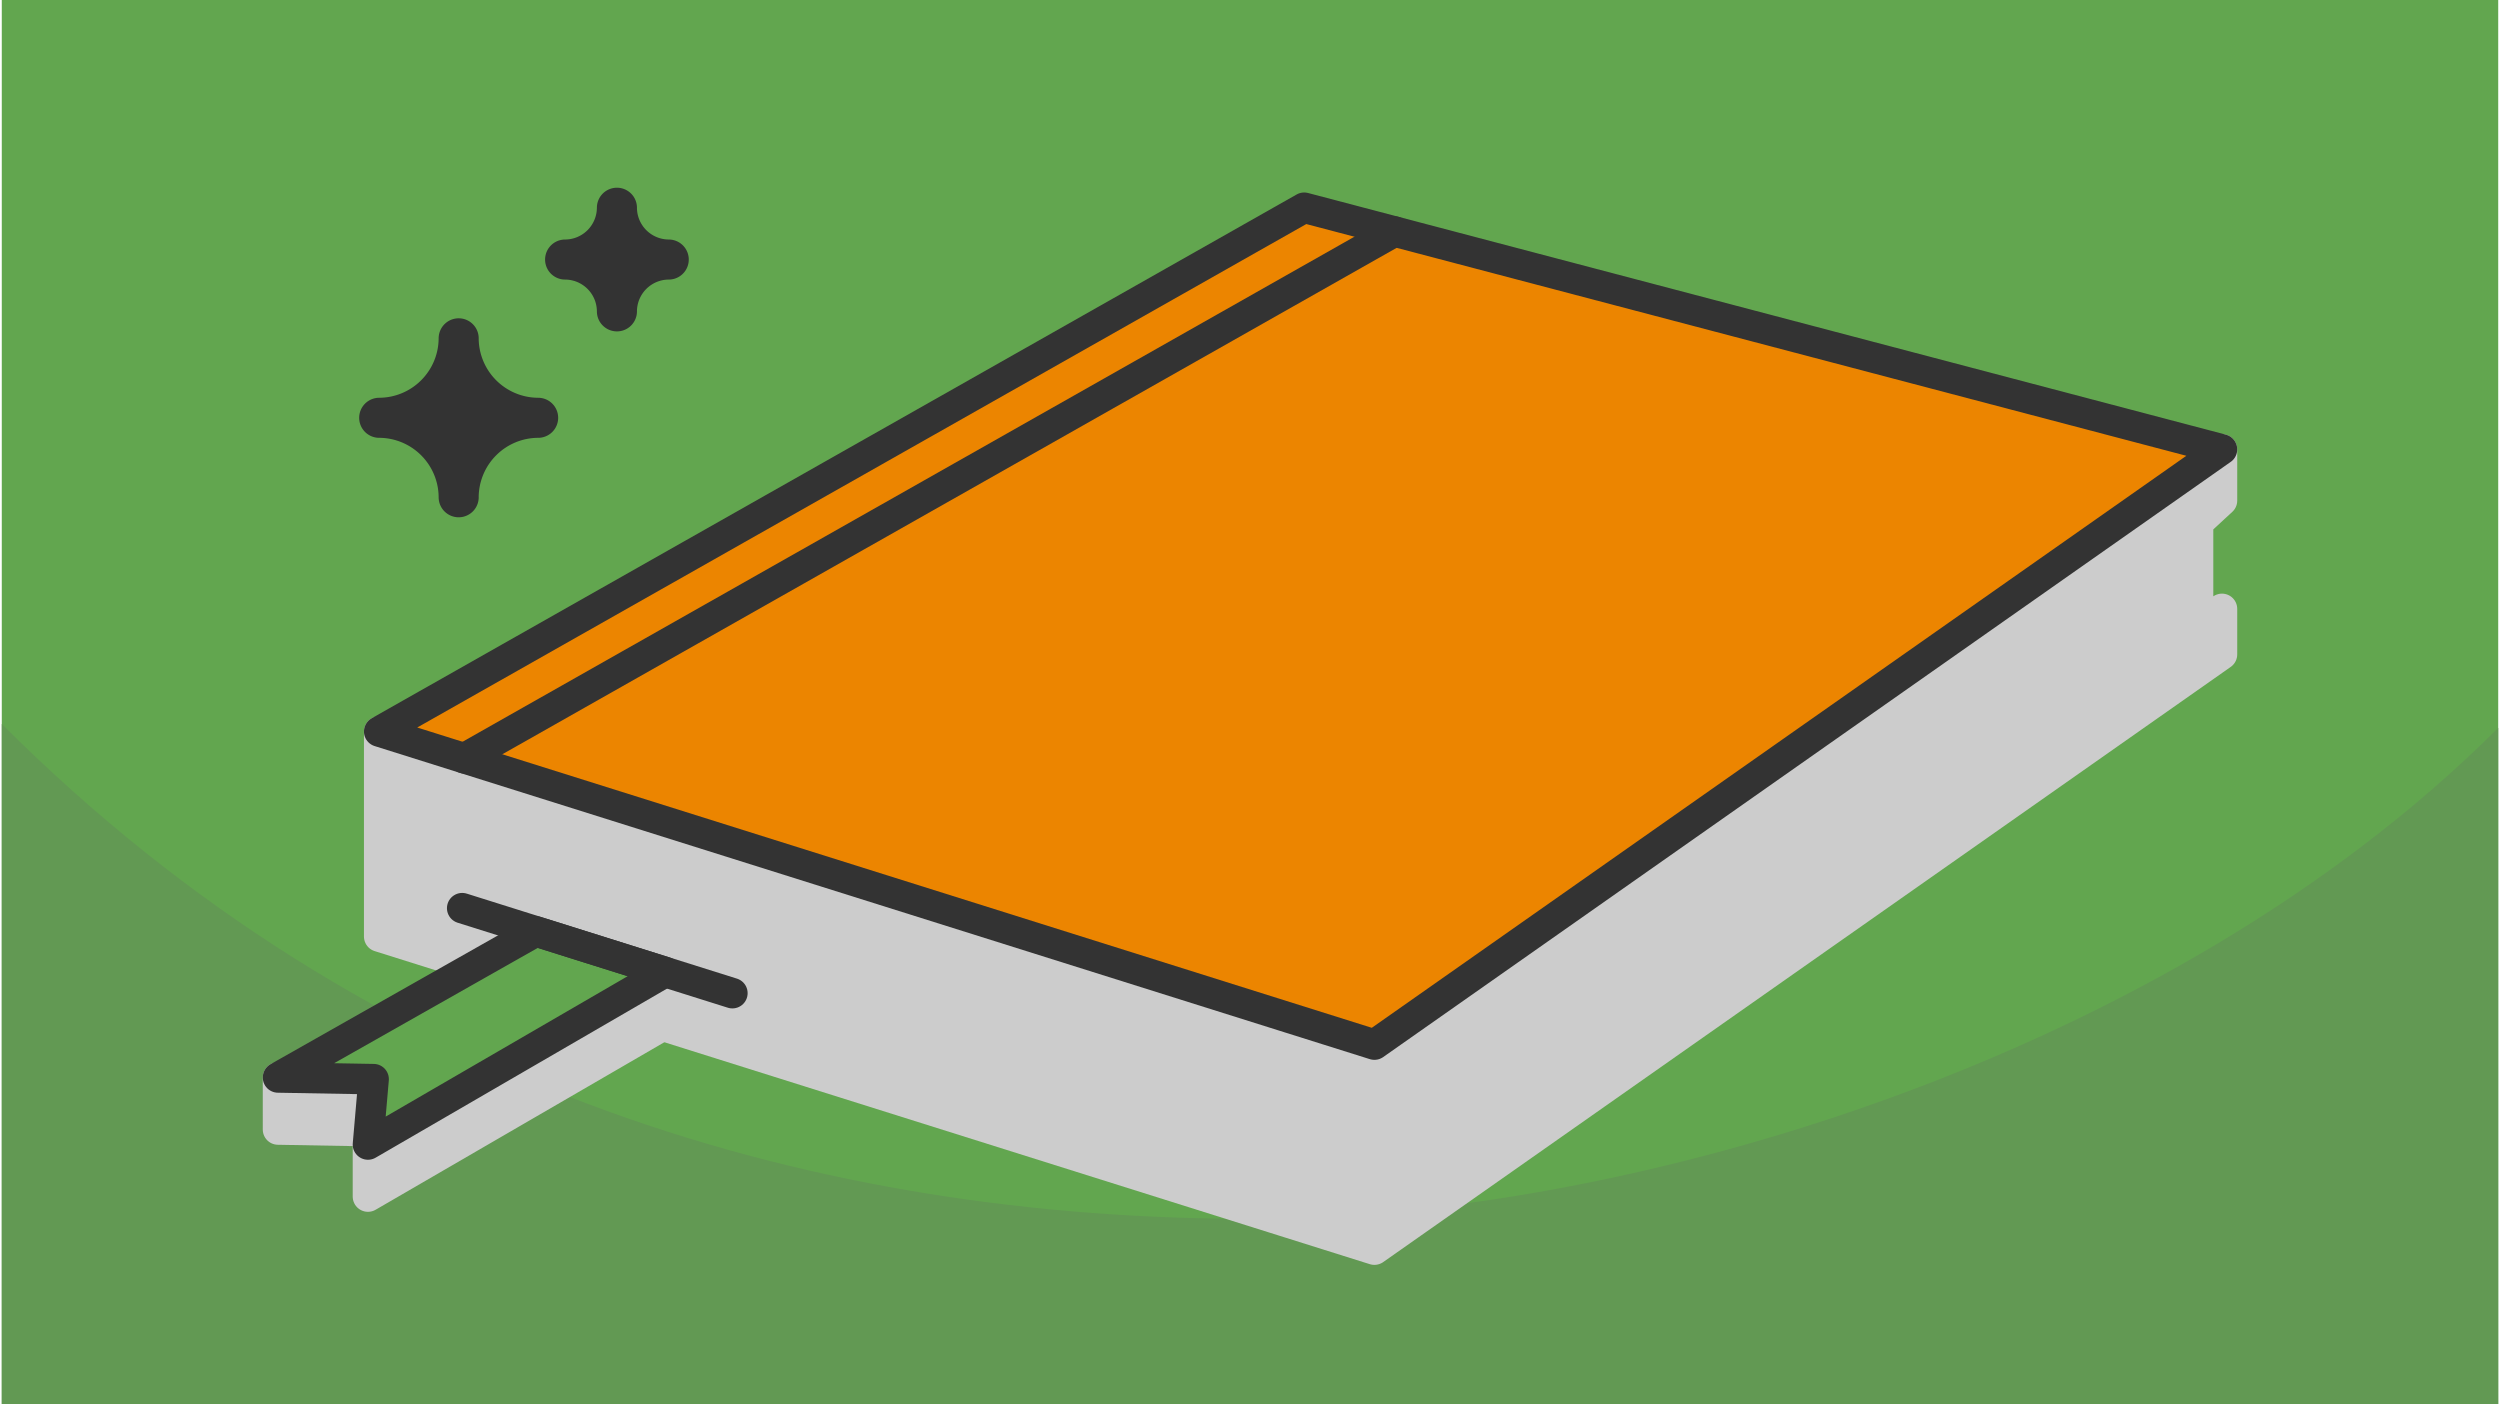 <?xml version="1.0" encoding="UTF-8"?>
<svg xmlns="http://www.w3.org/2000/svg" width="470" height="264" viewBox="0 0 188.803 106.202" shape-rendering="geometricPrecision" image-rendering="optimizeQuality" fill-rule="evenodd" xmlns:v="https://vecta.io/nano"><style><![CDATA[.K{stroke-linejoin:round}.L{stroke-miterlimit:2.613}.M{stroke-width:2.306}]]></style><path d="M188.803 0H0v106.202h188.803z" fill="#62a64f"/><path d="M188.803 55.045c-24.999 24.999-65.834 37.132-94.401 37.132-31.969 0-66.254-9.276-94.402-37.424v51.449h188.803V55.045z" fill="#629953"/><g class="K L M"><path d="M28.544 70.83l75.266 23.678 64.101-45.015v-3.445l-1.809 1.743v-8.259l1.809-1.669v-1.938-1.938l-41.968 6.425-27.445-7.226-27.659 15.663-42.295 6.475V70.83z" stroke="#ccc" fill="#ccc"/><path d="M28.544 55.324l75.266 23.678 64.101-45.015-69.413-18.276z" fill="#ec8500" stroke="#333"/></g><path d="M34.554 25.587h0a6.03 6.03 0 0 0 6.01 6.01h0a6.03 6.03 0 0 0-6.01 6.01h0a6.03 6.03 0 0 0-6.01-6.01h0a6.03 6.03 0 0 0 6.01-6.01zm11.968-9.876h.001a3.93 3.93 0 0 0 3.918 3.918h0a3.93 3.93 0 0 0-3.918 3.919h-.001a3.93 3.93 0 0 0-3.918-3.919h0a3.93 3.93 0 0 0 3.918-3.918z" stroke="#333" stroke-width="3.029" fill="#333" class="K L"/><g class="M K L"><path d="M20.892 85.424l7.23.129-.428 1.005v3.937l22.481-13.044v-3.937l-29.283 7.974z" stroke="#ccc" fill="#ccc"/><g stroke="#333"><path d="M20.892 81.488l7.23.128-.428 4.942 22.481-13.044-9.773-3.074z" fill="#62a64f"/><path d="M34.821 68.684l20.434 6.428M34.98 57.348l70.351-39.838" stroke-linecap="round" fill="none"/></g></g></svg>